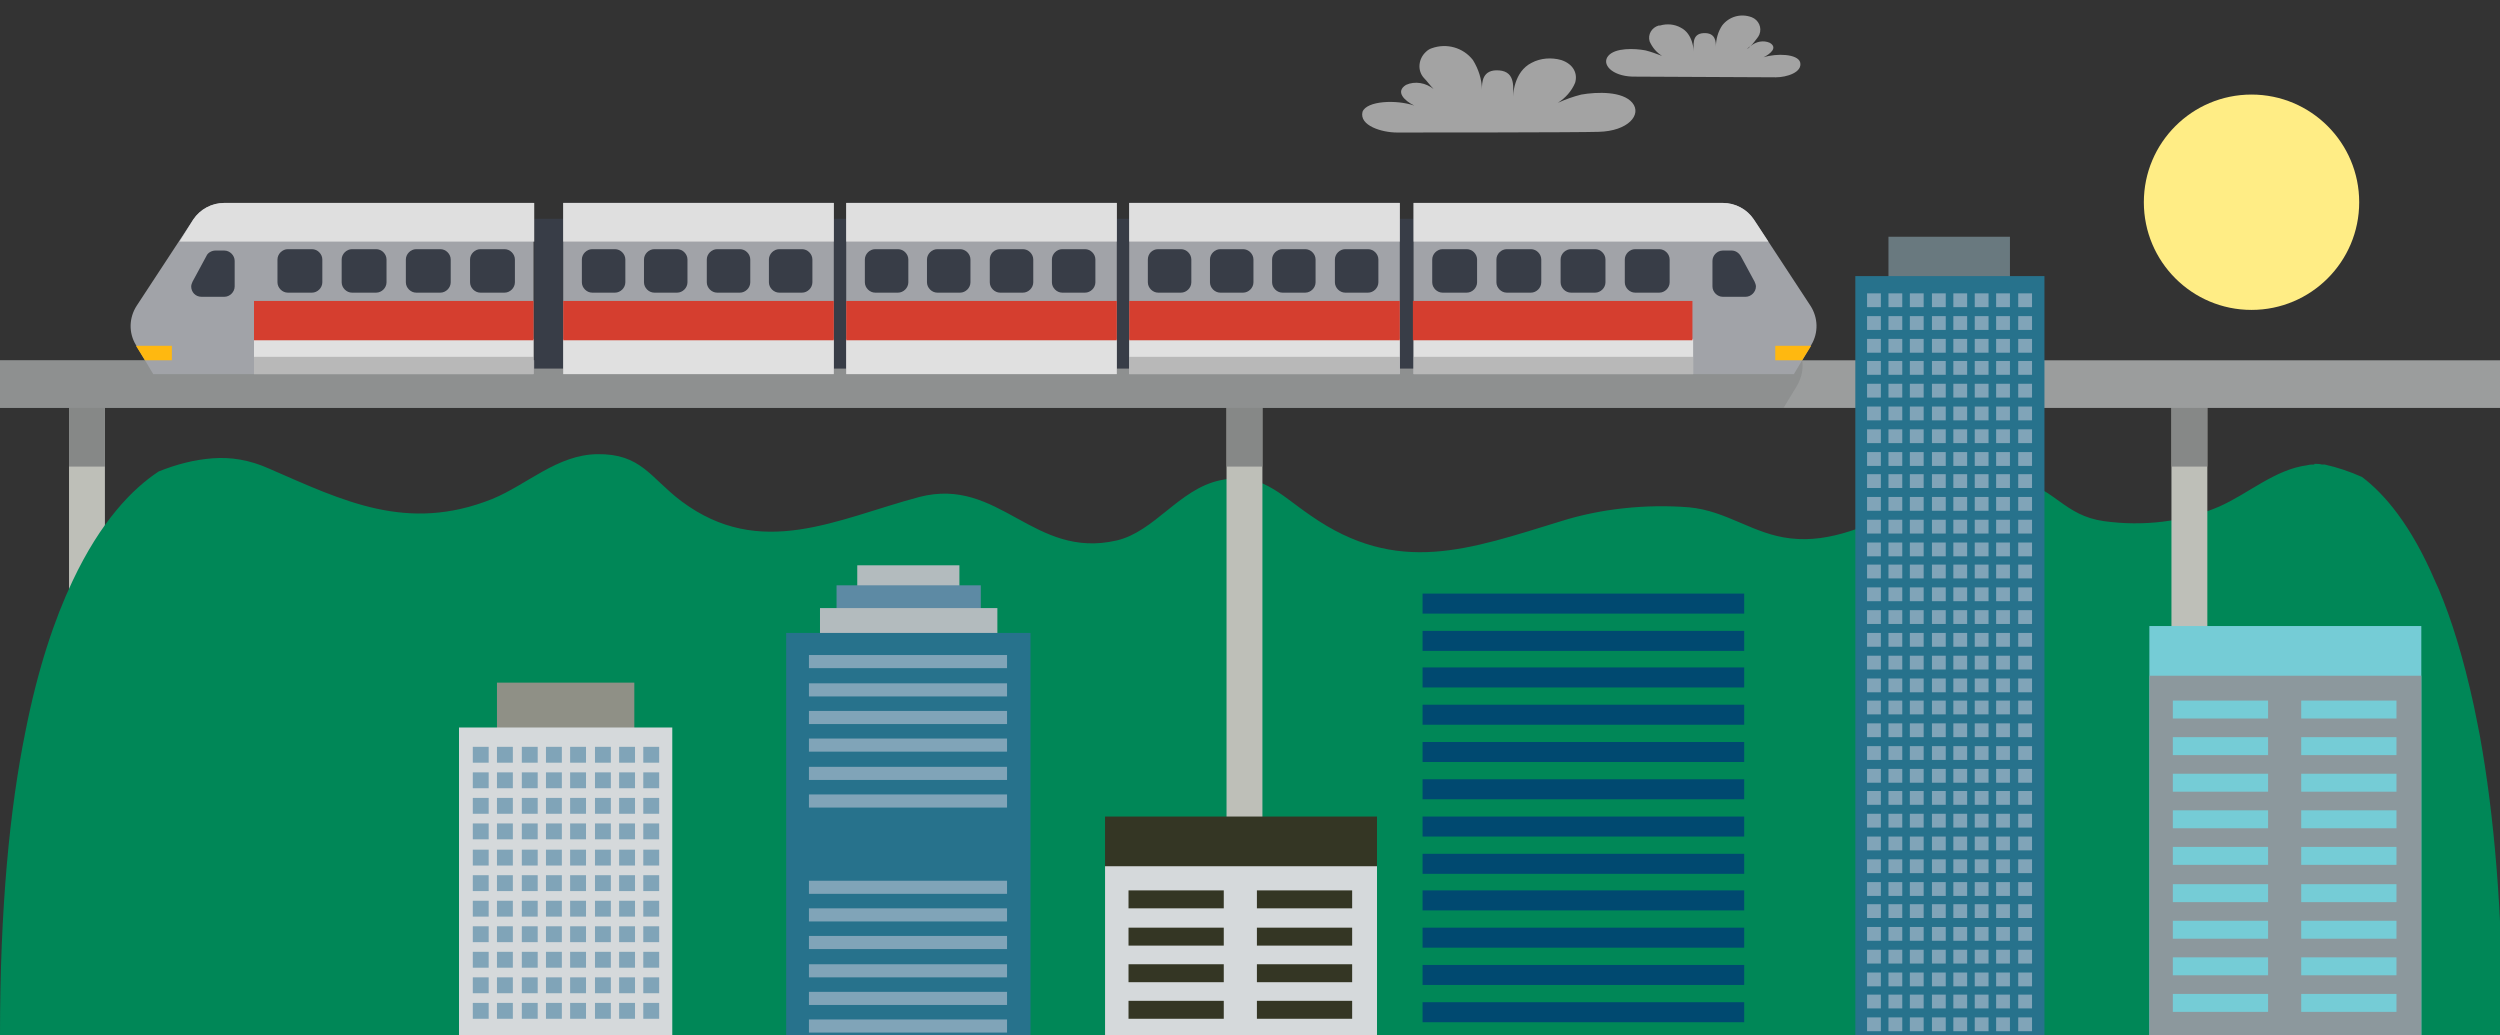 <?xml version="1.0" encoding="utf-8"?>
<!-- Generator: Adobe Illustrator 20.1.0, SVG Export Plug-In . SVG Version: 6.00 Build 0)  -->
<svg version="1.1" id="Layer_1" xmlns="http://www.w3.org/2000/svg" xmlns:xlink="http://www.w3.org/1999/xlink" x="0px" y="0px"
	 viewBox="0 0 362.2 150" style="enable-background:new 0 0 362.2 150;" xml:space="preserve">
<rect x="0" y="0" width="362.2" height="150" fill="#333333" stroke="none"/>
<style type="text/css">
	.st0{fill:#BEBFB8;}
	.st1{fill:#008757;}
	.st2{opacity:0.85;fill:#7D7F7F;enable-background:new    ;}
	.st3{fill:#9B9D9D;}
	.st4{opacity:0.44;fill:#7D7F7F;enable-background:new    ;}
	.st5{fill:#383D47;}
	.st6{fill:#A1A3A8;}
	.st7{fill:#E0E0E0;}
	.st8{fill:#DFDFDF;}
	.st9{fill:#D53E2F;}
	.st10{opacity:0.45;fill:#888888;enable-background:new    ;}
	.st11{fill:#FFB810;}
	.st12{fill:#69797F;}
	.st13{fill:#27728C;}
	.st14{fill:#80A4B8;}
	.st15{fill:#8F9086;}
	.st16{fill:#D5D9DB;}
	.st17{fill:#B3BBBE;}
	.st18{fill:#5D8AA4;}
	.st19{fill:#004970;}
	.st20{fill:#343624;}
	.st21{fill:#75CCD6;}
	.st22{fill:#8C989D;}
	.st23{opacity:0.55;}
	.st24{fill:#FFFFFF;}
	.st25{fill:#FFED85;}
</style>
<rect x="10" y="56.7" class="st0" width="5.2" height="82.8"/>
<path class="st1" d="M359.3,106.7c-0.3-1.6-0.6-3-0.9-4.5c-1.5-6.9-3.2-12.4-5.1-16.9c-0.2-0.4-0.3-0.7-0.5-1.1
	c-3.5-8.2-7.4-12.7-10.6-15.1c-1.8-0.8-3.6-1.4-5.4-1.8v0c-0.1,0-0.2,0-0.4,0c-0.4-0.1-0.7-0.1-1.1-0.1v0.1c-0.3,0-0.7,0-1,0.1
	c-4.7,0.6-8.5,4.1-12.8,6c-5.1,2.2-11,2.9-16.7,2.1c-5.7-0.8-7.1-4.7-12-5.7c-11.2-2.4-21.7,9.6-33.4,8.2c-5.4-0.6-9.2-4-14.7-4.5
	c-6.2-0.5-12.8,0.2-18.5,2c-13.4,4.1-23.7,8-36.3-0.8c-4.7-3.2-7.2-6.4-13.2-5.1c-5.9,1.3-9.4,7.4-14.9,8.7
	c-12.1,2.8-17-9.3-28.6-6.3c-12,3.2-23,9.2-34.5,0.6c-4.5-3.4-5.8-6.9-12.2-6.8c-5.8,0.1-10.1,4.4-15.2,6.5
	C59,77.2,49.8,72.6,39,67.9c-2.9-1.3-5.6-1.7-8.2-1.5c-2.7,0.2-5.3,0.9-7.8,1.9c-3.8,2.5-8.4,7.2-12.5,15.9
	c-2.6,5.5-5,12.6-6.8,21.7C1.4,117.2,0,131.6,0,150h30.9h304.5h21.1h6.1C362.6,131.9,361.3,117.8,359.3,106.7z"/>
<title>inner-about1</title>
<rect x="177.7" y="56.7" class="st0" width="5.2" height="82.6"/>
<rect x="177.7" y="56.7" class="st2" width="5.2" height="10.9"/>
<rect x="314.6" y="56.7" class="st0" width="5.2" height="45.9"/>
<rect x="314.6" y="56.7" class="st2" width="5.2" height="10.9"/>
<rect x="10" y="56.7" class="st2" width="5.2" height="10.9"/>
<rect x="-6.3" y="52.2" class="st3" width="450" height="6.9"/>
<path class="st4" d="M261.1,52.2H-6.3v6.9h264.7l2-3.3C261,54.7,261.3,53.5,261.1,52.2z"/>
<rect x="77.4" y="31.7" class="st5" width="6.4" height="21.7"/>
<rect x="118.3" y="31.7" class="st5" width="6.4" height="21.7"/>
<rect x="81.6" y="29.4" class="st6" width="39.2" height="24.8"/>
<rect x="81.6" y="49.1" class="st7" width="39.2" height="5.1"/>
<rect x="81.6" y="29.4" class="st8" width="39.2" height="5.6"/>
<rect x="81.6" y="43.6" class="st9" width="39.2" height="5.7"/>
<path class="st5" d="M85.8,36.1h3.3c0.8,0,1.5,0.7,1.5,1.5v3.3c0,0.8-0.7,1.5-1.5,1.5h-3.3c-0.8,0-1.5-0.7-1.5-1.5v-3.3
	C84.3,36.8,85,36.1,85.8,36.1z"/>
<path class="st5" d="M94.8,36.1h3.3c0.8,0,1.5,0.7,1.5,1.5v3.3c0,0.8-0.7,1.5-1.5,1.5h-3.3c-0.8,0-1.5-0.7-1.5-1.5v-3.3
	C93.3,36.8,94,36.1,94.8,36.1z"/>
<path class="st5" d="M103.9,36.1h3.3c0.8,0,1.5,0.7,1.5,1.5v3.3c0,0.8-0.7,1.5-1.5,1.5h-3.3c-0.8,0-1.5-0.7-1.5-1.5v-3.3
	C102.4,36.8,103.1,36.1,103.9,36.1z"/>
<path class="st5" d="M112.9,36.1h3.3c0.8,0,1.5,0.7,1.5,1.5v3.3c0,0.8-0.7,1.5-1.5,1.5h-3.3c-0.8,0-1.5-0.7-1.5-1.5v-3.3
	C111.4,36.8,112.1,36.1,112.9,36.1z"/>
<rect x="159.3" y="31.7" class="st5" width="6.4" height="21.7"/>
<rect x="122.6" y="29.4" class="st6" width="39.2" height="24.8"/>
<rect x="122.6" y="49.1" class="st7" width="39.2" height="5.1"/>
<rect x="122.6" y="29.4" class="st8" width="39.2" height="5.6"/>
<rect x="122.6" y="43.6" class="st9" width="39.2" height="5.7"/>
<path class="st5" d="M126.8,36.1h3.3c0.8,0,1.5,0.7,1.5,1.5v3.3c0,0.8-0.7,1.5-1.5,1.5h-3.3c-0.8,0-1.5-0.7-1.5-1.5v-3.3
	C125.3,36.8,126,36.1,126.8,36.1z"/>
<path class="st5" d="M135.8,36.1h3.3c0.8,0,1.5,0.7,1.5,1.5v3.3c0,0.8-0.7,1.5-1.5,1.5h-3.3c-0.8,0-1.5-0.7-1.5-1.5v-3.3
	C134.3,36.8,135,36.1,135.8,36.1z"/>
<path class="st5" d="M144.9,36.1h3.3c0.8,0,1.5,0.7,1.5,1.5v3.3c0,0.8-0.7,1.5-1.5,1.5h-3.3c-0.8,0-1.5-0.7-1.5-1.5v-3.3
	C143.4,36.8,144,36.1,144.9,36.1z"/>
<path class="st5" d="M153.9,36.1h3.3c0.8,0,1.5,0.7,1.5,1.5v3.3c0,0.8-0.7,1.5-1.5,1.5h-3.3c-0.8,0-1.5-0.7-1.5-1.5v-3.3
	C152.4,36.8,153.1,36.1,153.9,36.1z"/>
<rect x="200.3" y="31.7" class="st5" width="6.4" height="21.7"/>
<rect x="163.6" y="29.4" class="st6" width="39.2" height="24.8"/>
<rect x="163.6" y="49.1" class="st7" width="39.2" height="5.1"/>
<path class="st6" d="M262.3,44.3l-8.2-12.5c-1-1.5-2.7-2.4-4.5-2.4h-44.8v24.8h55.1l2.5-4.2C263.5,48.2,263.4,46,262.3,44.3z"/>
<rect x="204.8" y="49.1" class="st7" width="40.5" height="5.1"/>
<rect x="163.6" y="51.7" class="st10" width="39.2" height="2.5"/>
<rect x="204.8" y="51.7" class="st10" width="40.5" height="2.5"/>
<rect x="163.6" y="29.4" class="st8" width="39.2" height="5.6"/>
<path class="st8" d="M254.1,31.8c-1-1.5-2.7-2.4-4.5-2.4h-44.8V35h51.4L254.1,31.8z"/>
<path class="st5" d="M254.2,40.8l-2-3.7c-0.3-0.5-0.8-0.8-1.3-0.8h-1.3c-0.8,0-1.5,0.7-1.5,1.5v3.7c0,0.8,0.7,1.5,1.5,1.5h3.3
	c0.8,0,1.5-0.7,1.5-1.5C254.4,41.3,254.3,41,254.2,40.8L254.2,40.8z"/>
<rect x="163.6" y="43.6" class="st9" width="39.2" height="5.7"/>
<rect x="204.7" y="43.6" class="st9" width="40.5" height="5.7"/>
<polygon class="st11" points="257.2,50.1 257.2,52.2 261.1,52.2 262.4,50.1 "/>
<path class="st5" d="M167.8,36.1h3.3c0.8,0,1.5,0.7,1.5,1.5v3.3c0,0.8-0.7,1.5-1.5,1.5h-3.3c-0.8,0-1.5-0.7-1.5-1.5v-3.3
	C166.3,36.8,166.9,36.1,167.8,36.1z"/>
<path class="st5" d="M176.8,36.1h3.3c0.8,0,1.5,0.7,1.5,1.5v3.3c0,0.8-0.7,1.5-1.5,1.5h-3.3c-0.8,0-1.5-0.7-1.5-1.5v-3.3
	C175.3,36.8,176,36.1,176.8,36.1z"/>
<path class="st5" d="M185.8,36.1h3.3c0.8,0,1.5,0.7,1.5,1.5v3.3c0,0.8-0.7,1.5-1.5,1.5h-3.3c-0.8,0-1.5-0.7-1.5-1.5v-3.3
	C184.3,36.8,185,36.1,185.8,36.1z"/>
<path class="st5" d="M194.9,36.1h3.3c0.8,0,1.5,0.7,1.5,1.5v3.3c0,0.8-0.7,1.5-1.5,1.5h-3.3c-0.8,0-1.5-0.7-1.5-1.5v-3.3
	C193.4,36.8,194.1,36.1,194.9,36.1z"/>
<path class="st5" d="M209,36.1h3.5c0.8,0,1.5,0.7,1.5,1.5v3.3c0,0.8-0.7,1.5-1.5,1.5H209c-0.8,0-1.5-0.7-1.5-1.5v-3.3
	C207.5,36.8,208.2,36.1,209,36.1z"/>
<path class="st5" d="M218.3,36.1h3.5c0.8,0,1.5,0.7,1.5,1.5v3.3c0,0.8-0.7,1.5-1.5,1.5h-3.5c-0.8,0-1.5-0.7-1.5-1.5v-3.3
	C216.8,36.8,217.5,36.1,218.3,36.1z"/>
<path class="st5" d="M227.6,36.1h3.5c0.8,0,1.5,0.7,1.5,1.5v3.3c0,0.8-0.7,1.5-1.5,1.5h-3.5c-0.8,0-1.5-0.7-1.5-1.5v-3.3
	C226.1,36.8,226.8,36.1,227.6,36.1z"/>
<path class="st5" d="M236.9,36.1h3.5c0.8,0,1.5,0.7,1.5,1.5v3.3c0,0.8-0.7,1.5-1.5,1.5h-3.5c-0.8,0-1.5-0.7-1.5-1.5v-3.3
	C235.4,36.8,236.1,36.1,236.9,36.1z"/>
<rect x="273.6" y="34.3" class="st12" width="17.6" height="34.5"/>
<rect x="268.8" y="40" class="st13" width="27.4" height="110"/>
<rect x="270.5" y="42.5" class="st14" width="2" height="2"/>
<rect x="273.6" y="42.5" class="st14" width="2" height="2"/>
<rect x="276.7" y="42.5" class="st14" width="2" height="2"/>
<rect x="279.9" y="42.5" class="st14" width="2" height="2"/>
<rect x="283" y="42.5" class="st14" width="2" height="2"/>
<rect x="286.1" y="42.5" class="st14" width="2" height="2"/>
<rect x="289.2" y="42.5" class="st14" width="2" height="2"/>
<rect x="292.4" y="42.5" class="st14" width="2" height="2"/>
<rect x="270.5" y="45.8" class="st14" width="2" height="2"/>
<rect x="273.6" y="45.8" class="st14" width="2" height="2"/>
<rect x="276.7" y="45.8" class="st14" width="2" height="2"/>
<rect x="279.9" y="45.8" class="st14" width="2" height="2"/>
<rect x="283" y="45.8" class="st14" width="2" height="2"/>
<rect x="286.1" y="45.8" class="st14" width="2" height="2"/>
<rect x="289.2" y="45.8" class="st14" width="2" height="2"/>
<rect x="292.4" y="45.8" class="st14" width="2" height="2"/>
<rect x="270.5" y="49.1" class="st14" width="2" height="2"/>
<rect x="273.6" y="49.1" class="st14" width="2" height="2"/>
<rect x="276.7" y="49.1" class="st14" width="2" height="2"/>
<rect x="279.9" y="49.1" class="st14" width="2" height="2"/>
<rect x="283" y="49.1" class="st14" width="2" height="2"/>
<rect x="286.1" y="49.1" class="st14" width="2" height="2"/>
<rect x="289.2" y="49.1" class="st14" width="2" height="2"/>
<rect x="292.4" y="49.1" class="st14" width="2" height="2"/>
<rect x="270.5" y="52.3" class="st14" width="2" height="2"/>
<rect x="273.6" y="52.3" class="st14" width="2" height="2"/>
<rect x="276.7" y="52.3" class="st14" width="2" height="2"/>
<rect x="279.9" y="52.3" class="st14" width="2" height="2"/>
<rect x="283" y="52.3" class="st14" width="2" height="2"/>
<rect x="286.1" y="52.3" class="st14" width="2" height="2"/>
<rect x="289.2" y="52.3" class="st14" width="2" height="2"/>
<rect x="292.4" y="52.3" class="st14" width="2" height="2"/>
<rect x="270.5" y="55.6" class="st14" width="2" height="2"/>
<rect x="273.6" y="55.6" class="st14" width="2" height="2"/>
<rect x="276.7" y="55.6" class="st14" width="2" height="2"/>
<rect x="279.9" y="55.6" class="st14" width="2" height="2"/>
<rect x="283" y="55.6" class="st14" width="2" height="2"/>
<rect x="286.1" y="55.6" class="st14" width="2" height="2"/>
<rect x="289.2" y="55.6" class="st14" width="2" height="2"/>
<rect x="292.4" y="55.6" class="st14" width="2" height="2"/>
<rect x="270.5" y="58.9" class="st14" width="2" height="2"/>
<rect x="273.6" y="58.9" class="st14" width="2" height="2"/>
<rect x="276.7" y="58.9" class="st14" width="2" height="2"/>
<rect x="279.9" y="58.9" class="st14" width="2" height="2"/>
<rect x="283" y="58.9" class="st14" width="2" height="2"/>
<rect x="286.1" y="58.9" class="st14" width="2" height="2"/>
<rect x="289.2" y="58.9" class="st14" width="2" height="2"/>
<rect x="292.4" y="58.9" class="st14" width="2" height="2"/>
<rect x="270.5" y="62.2" class="st14" width="2" height="2"/>
<rect x="273.6" y="62.2" class="st14" width="2" height="2"/>
<rect x="276.7" y="62.2" class="st14" width="2" height="2"/>
<rect x="279.9" y="62.2" class="st14" width="2" height="2"/>
<rect x="283" y="62.2" class="st14" width="2" height="2"/>
<rect x="286.1" y="62.2" class="st14" width="2" height="2"/>
<rect x="289.2" y="62.2" class="st14" width="2" height="2"/>
<rect x="292.4" y="62.2" class="st14" width="2" height="2"/>
<rect x="270.5" y="65.5" class="st14" width="2" height="2"/>
<rect x="273.6" y="65.5" class="st14" width="2" height="2"/>
<rect x="276.7" y="65.5" class="st14" width="2" height="2"/>
<rect x="279.9" y="65.5" class="st14" width="2" height="2"/>
<rect x="283" y="65.5" class="st14" width="2" height="2"/>
<rect x="286.1" y="65.5" class="st14" width="2" height="2"/>
<rect x="289.2" y="65.5" class="st14" width="2" height="2"/>
<rect x="292.4" y="65.5" class="st14" width="2" height="2"/>
<rect x="270.5" y="68.7" class="st14" width="2" height="2"/>
<rect x="273.6" y="68.7" class="st14" width="2" height="2"/>
<rect x="276.7" y="68.7" class="st14" width="2" height="2"/>
<rect x="279.9" y="68.7" class="st14" width="2" height="2"/>
<rect x="283" y="68.7" class="st14" width="2" height="2"/>
<rect x="286.1" y="68.7" class="st14" width="2" height="2"/>
<rect x="289.2" y="68.7" class="st14" width="2" height="2"/>
<rect x="292.4" y="68.7" class="st14" width="2" height="2"/>
<rect x="270.5" y="72" class="st14" width="2" height="2"/>
<rect x="273.6" y="72" class="st14" width="2" height="2"/>
<rect x="276.7" y="72" class="st14" width="2" height="2"/>
<rect x="279.9" y="72" class="st14" width="2" height="2"/>
<rect x="283" y="72" class="st14" width="2" height="2"/>
<rect x="286.1" y="72" class="st14" width="2" height="2"/>
<rect x="289.2" y="72" class="st14" width="2" height="2"/>
<rect x="292.4" y="72" class="st14" width="2" height="2"/>
<rect x="270.5" y="75.3" class="st14" width="2" height="2"/>
<rect x="273.6" y="75.3" class="st14" width="2" height="2"/>
<rect x="276.7" y="75.3" class="st14" width="2" height="2"/>
<rect x="279.9" y="75.3" class="st14" width="2" height="2"/>
<rect x="283" y="75.3" class="st14" width="2" height="2"/>
<rect x="286.1" y="75.3" class="st14" width="2" height="2"/>
<rect x="289.2" y="75.3" class="st14" width="2" height="2"/>
<rect x="292.4" y="75.3" class="st14" width="2" height="2"/>
<rect x="270.5" y="78.6" class="st14" width="2" height="2"/>
<rect x="273.6" y="78.6" class="st14" width="2" height="2"/>
<rect x="276.7" y="78.6" class="st14" width="2" height="2"/>
<rect x="279.9" y="78.6" class="st14" width="2" height="2"/>
<rect x="283" y="78.6" class="st14" width="2" height="2"/>
<rect x="286.1" y="78.6" class="st14" width="2" height="2"/>
<rect x="289.2" y="78.6" class="st14" width="2" height="2"/>
<rect x="292.4" y="78.6" class="st14" width="2" height="2"/>
<rect x="270.5" y="81.8" class="st14" width="2" height="2"/>
<rect x="273.6" y="81.8" class="st14" width="2" height="2"/>
<rect x="276.7" y="81.8" class="st14" width="2" height="2"/>
<rect x="279.9" y="81.8" class="st14" width="2" height="2"/>
<rect x="283" y="81.8" class="st14" width="2" height="2"/>
<rect x="286.1" y="81.8" class="st14" width="2" height="2"/>
<rect x="289.2" y="81.8" class="st14" width="2" height="2"/>
<rect x="292.4" y="81.8" class="st14" width="2" height="2"/>
<rect x="270.5" y="85.1" class="st14" width="2" height="2"/>
<rect x="273.6" y="85.1" class="st14" width="2" height="2"/>
<rect x="276.7" y="85.1" class="st14" width="2" height="2"/>
<rect x="279.9" y="85.1" class="st14" width="2" height="2"/>
<rect x="283" y="85.1" class="st14" width="2" height="2"/>
<rect x="286.1" y="85.1" class="st14" width="2" height="2"/>
<rect x="289.2" y="85.1" class="st14" width="2" height="2"/>
<rect x="292.4" y="85.1" class="st14" width="2" height="2"/>
<rect x="270.5" y="88.4" class="st14" width="2" height="2"/>
<rect x="273.6" y="88.4" class="st14" width="2" height="2"/>
<rect x="276.7" y="88.4" class="st14" width="2" height="2"/>
<rect x="279.9" y="88.4" class="st14" width="2" height="2"/>
<rect x="283" y="88.4" class="st14" width="2" height="2"/>
<rect x="286.1" y="88.4" class="st14" width="2" height="2"/>
<rect x="289.2" y="88.4" class="st14" width="2" height="2"/>
<rect x="292.4" y="88.4" class="st14" width="2" height="2"/>
<rect x="270.5" y="91.7" class="st14" width="2" height="2"/>
<rect x="273.6" y="91.7" class="st14" width="2" height="2"/>
<rect x="276.7" y="91.7" class="st14" width="2" height="2"/>
<rect x="279.9" y="91.7" class="st14" width="2" height="2"/>
<rect x="283" y="91.7" class="st14" width="2" height="2"/>
<rect x="286.1" y="91.7" class="st14" width="2" height="2"/>
<rect x="289.2" y="91.7" class="st14" width="2" height="2"/>
<rect x="292.4" y="91.7" class="st14" width="2" height="2"/>
<rect x="270.5" y="95" class="st14" width="2" height="2"/>
<rect x="273.6" y="95" class="st14" width="2" height="2"/>
<rect x="276.7" y="95" class="st14" width="2" height="2"/>
<rect x="279.9" y="95" class="st14" width="2" height="2"/>
<rect x="283" y="95" class="st14" width="2" height="2"/>
<rect x="286.1" y="95" class="st14" width="2" height="2"/>
<rect x="289.2" y="95" class="st14" width="2" height="2"/>
<rect x="292.4" y="95" class="st14" width="2" height="2"/>
<rect x="270.5" y="98.3" class="st14" width="2" height="2"/>
<rect x="273.6" y="98.3" class="st14" width="2" height="2"/>
<rect x="276.7" y="98.3" class="st14" width="2" height="2"/>
<rect x="279.9" y="98.3" class="st14" width="2" height="2"/>
<rect x="283" y="98.3" class="st14" width="2" height="2"/>
<rect x="286.1" y="98.3" class="st14" width="2" height="2"/>
<rect x="289.2" y="98.3" class="st14" width="2" height="2"/>
<rect x="292.4" y="98.3" class="st14" width="2" height="2"/>
<rect x="270.5" y="101.5" class="st14" width="2" height="2"/>
<rect x="273.6" y="101.5" class="st14" width="2" height="2"/>
<rect x="276.7" y="101.5" class="st14" width="2" height="2"/>
<rect x="279.9" y="101.5" class="st14" width="2" height="2"/>
<rect x="283" y="101.5" class="st14" width="2" height="2"/>
<rect x="286.1" y="101.5" class="st14" width="2" height="2"/>
<rect x="289.2" y="101.5" class="st14" width="2" height="2"/>
<rect x="292.4" y="101.5" class="st14" width="2" height="2"/>
<rect x="270.5" y="104.8" class="st14" width="2" height="2"/>
<rect x="273.6" y="104.8" class="st14" width="2" height="2"/>
<rect x="276.7" y="104.8" class="st14" width="2" height="2"/>
<rect x="279.9" y="104.8" class="st14" width="2" height="2"/>
<rect x="283" y="104.8" class="st14" width="2" height="2"/>
<rect x="286.1" y="104.8" class="st14" width="2" height="2"/>
<rect x="289.2" y="104.8" class="st14" width="2" height="2"/>
<rect x="292.4" y="104.8" class="st14" width="2" height="2"/>
<rect x="270.5" y="108.1" class="st14" width="2" height="2"/>
<rect x="273.6" y="108.1" class="st14" width="2" height="2"/>
<rect x="276.7" y="108.1" class="st14" width="2" height="2"/>
<rect x="279.9" y="108.1" class="st14" width="2" height="2"/>
<rect x="283" y="108.1" class="st14" width="2" height="2"/>
<rect x="286.1" y="108.1" class="st14" width="2" height="2"/>
<rect x="289.2" y="108.1" class="st14" width="2" height="2"/>
<rect x="292.4" y="108.1" class="st14" width="2" height="2"/>
<rect x="270.5" y="111.4" class="st14" width="2" height="2"/>
<rect x="273.6" y="111.4" class="st14" width="2" height="2"/>
<rect x="276.7" y="111.4" class="st14" width="2" height="2"/>
<rect x="279.9" y="111.4" class="st14" width="2" height="2"/>
<rect x="283" y="111.4" class="st14" width="2" height="2"/>
<rect x="286.1" y="111.4" class="st14" width="2" height="2"/>
<rect x="289.2" y="111.4" class="st14" width="2" height="2"/>
<rect x="292.4" y="111.4" class="st14" width="2" height="2"/>
<rect x="270.5" y="114.6" class="st14" width="2" height="2"/>
<rect x="273.6" y="114.6" class="st14" width="2" height="2"/>
<rect x="276.7" y="114.6" class="st14" width="2" height="2"/>
<rect x="279.9" y="114.6" class="st14" width="2" height="2"/>
<rect x="283" y="114.6" class="st14" width="2" height="2"/>
<rect x="286.1" y="114.6" class="st14" width="2" height="2"/>
<rect x="289.2" y="114.6" class="st14" width="2" height="2"/>
<rect x="292.4" y="114.6" class="st14" width="2" height="2"/>
<rect x="270.5" y="117.9" class="st14" width="2" height="2"/>
<rect x="273.6" y="117.9" class="st14" width="2" height="2"/>
<rect x="276.7" y="117.9" class="st14" width="2" height="2"/>
<rect x="279.9" y="117.9" class="st14" width="2" height="2"/>
<rect x="283" y="117.9" class="st14" width="2" height="2"/>
<rect x="286.1" y="117.9" class="st14" width="2" height="2"/>
<rect x="289.2" y="117.9" class="st14" width="2" height="2"/>
<rect x="292.4" y="117.9" class="st14" width="2" height="2"/>
<rect x="270.5" y="121.2" class="st14" width="2" height="2"/>
<rect x="273.6" y="121.2" class="st14" width="2" height="2"/>
<rect x="276.7" y="121.2" class="st14" width="2" height="2"/>
<rect x="279.9" y="121.2" class="st14" width="2" height="2"/>
<rect x="283" y="121.2" class="st14" width="2" height="2"/>
<rect x="286.1" y="121.2" class="st14" width="2" height="2"/>
<rect x="289.2" y="121.2" class="st14" width="2" height="2"/>
<rect x="292.4" y="121.2" class="st14" width="2" height="2"/>
<rect x="270.5" y="124.5" class="st14" width="2" height="2"/>
<rect x="273.6" y="124.5" class="st14" width="2" height="2"/>
<rect x="276.7" y="124.5" class="st14" width="2" height="2"/>
<rect x="279.9" y="124.5" class="st14" width="2" height="2"/>
<rect x="283" y="124.5" class="st14" width="2" height="2"/>
<rect x="286.1" y="124.5" class="st14" width="2" height="2"/>
<rect x="289.2" y="124.5" class="st14" width="2" height="2"/>
<rect x="292.4" y="124.5" class="st14" width="2" height="2"/>
<rect x="270.5" y="127.8" class="st14" width="2" height="2"/>
<rect x="273.6" y="127.8" class="st14" width="2" height="2"/>
<rect x="276.7" y="127.8" class="st14" width="2" height="2"/>
<rect x="279.9" y="127.8" class="st14" width="2" height="2"/>
<rect x="283" y="127.8" class="st14" width="2" height="2"/>
<rect x="286.1" y="127.8" class="st14" width="2" height="2"/>
<rect x="289.2" y="127.8" class="st14" width="2" height="2"/>
<rect x="292.4" y="127.8" class="st14" width="2" height="2"/>
<rect x="270.5" y="131" class="st14" width="2" height="2"/>
<rect x="273.6" y="131" class="st14" width="2" height="2"/>
<rect x="276.7" y="131" class="st14" width="2" height="2"/>
<rect x="279.9" y="131" class="st14" width="2" height="2"/>
<rect x="283" y="131" class="st14" width="2" height="2"/>
<rect x="286.1" y="131" class="st14" width="2" height="2"/>
<rect x="289.2" y="131" class="st14" width="2" height="2"/>
<rect x="292.4" y="131" class="st14" width="2" height="2"/>
<rect x="270.5" y="134.3" class="st14" width="2" height="2"/>
<rect x="273.6" y="134.3" class="st14" width="2" height="2"/>
<rect x="276.7" y="134.3" class="st14" width="2" height="2"/>
<rect x="279.9" y="134.3" class="st14" width="2" height="2"/>
<rect x="283" y="134.3" class="st14" width="2" height="2"/>
<rect x="286.1" y="134.3" class="st14" width="2" height="2"/>
<rect x="289.2" y="134.3" class="st14" width="2" height="2"/>
<rect x="292.4" y="134.3" class="st14" width="2" height="2"/>
<rect x="270.5" y="137.6" class="st14" width="2" height="2"/>
<rect x="273.6" y="137.6" class="st14" width="2" height="2"/>
<rect x="276.7" y="137.6" class="st14" width="2" height="2"/>
<rect x="279.9" y="137.6" class="st14" width="2" height="2"/>
<rect x="283" y="137.6" class="st14" width="2" height="2"/>
<rect x="286.1" y="137.6" class="st14" width="2" height="2"/>
<rect x="289.2" y="137.6" class="st14" width="2" height="2"/>
<rect x="292.4" y="137.6" class="st14" width="2" height="2"/>
<rect x="270.5" y="140.9" class="st14" width="2" height="2"/>
<rect x="273.6" y="140.9" class="st14" width="2" height="2"/>
<rect x="276.7" y="140.9" class="st14" width="2" height="2"/>
<rect x="279.9" y="140.9" class="st14" width="2" height="2"/>
<rect x="283" y="140.9" class="st14" width="2" height="2"/>
<rect x="286.1" y="140.9" class="st14" width="2" height="2"/>
<rect x="289.2" y="140.9" class="st14" width="2" height="2"/>
<rect x="292.4" y="140.9" class="st14" width="2" height="2"/>
<rect x="270.5" y="144.1" class="st14" width="2" height="2"/>
<rect x="273.6" y="144.1" class="st14" width="2" height="2"/>
<rect x="276.7" y="144.1" class="st14" width="2" height="2"/>
<rect x="279.9" y="144.1" class="st14" width="2" height="2"/>
<rect x="283" y="144.1" class="st14" width="2" height="2"/>
<rect x="286.1" y="144.1" class="st14" width="2" height="2"/>
<rect x="289.2" y="144.1" class="st14" width="2" height="2"/>
<rect x="292.4" y="144.1" class="st14" width="2" height="2"/>
<rect x="270.5" y="147.4" class="st14" width="2" height="2"/>
<rect x="273.6" y="147.4" class="st14" width="2" height="2"/>
<rect x="276.7" y="147.4" class="st14" width="2" height="2"/>
<rect x="279.9" y="147.4" class="st14" width="2" height="2"/>
<rect x="283" y="147.4" class="st14" width="2" height="2"/>
<rect x="286.1" y="147.4" class="st14" width="2" height="2"/>
<rect x="289.2" y="147.4" class="st14" width="2" height="2"/>
<rect x="292.4" y="147.4" class="st14" width="2" height="2"/>
<rect x="72" y="98.9" class="st15" width="19.9" height="39"/>
<rect x="66.5" y="105.4" class="st16" width="30.9" height="44.6"/>
<rect x="68.5" y="108.2" class="st14" width="2.3" height="2.3"/>
<rect x="72" y="108.2" class="st14" width="2.3" height="2.3"/>
<rect x="75.6" y="108.2" class="st14" width="2.3" height="2.3"/>
<rect x="79.1" y="108.2" class="st14" width="2.3" height="2.3"/>
<rect x="82.6" y="108.2" class="st14" width="2.3" height="2.3"/>
<rect x="86.2" y="108.2" class="st14" width="2.3" height="2.3"/>
<rect x="89.7" y="108.2" class="st14" width="2.3" height="2.3"/>
<rect x="93.2" y="108.2" class="st14" width="2.3" height="2.3"/>
<rect x="68.5" y="111.9" class="st14" width="2.3" height="2.3"/>
<rect x="72" y="111.9" class="st14" width="2.3" height="2.3"/>
<rect x="75.6" y="111.9" class="st14" width="2.3" height="2.3"/>
<rect x="79.1" y="111.9" class="st14" width="2.3" height="2.3"/>
<rect x="82.6" y="111.9" class="st14" width="2.3" height="2.3"/>
<rect x="86.2" y="111.9" class="st14" width="2.3" height="2.3"/>
<rect x="89.7" y="111.9" class="st14" width="2.3" height="2.3"/>
<rect x="93.2" y="111.9" class="st14" width="2.3" height="2.3"/>
<rect x="68.5" y="115.6" class="st14" width="2.3" height="2.3"/>
<rect x="72" y="115.6" class="st14" width="2.3" height="2.3"/>
<rect x="75.6" y="115.6" class="st14" width="2.3" height="2.3"/>
<rect x="79.1" y="115.6" class="st14" width="2.3" height="2.3"/>
<rect x="82.6" y="115.6" class="st14" width="2.3" height="2.3"/>
<rect x="86.2" y="115.6" class="st14" width="2.3" height="2.3"/>
<rect x="89.7" y="115.6" class="st14" width="2.3" height="2.3"/>
<rect x="93.2" y="115.6" class="st14" width="2.3" height="2.3"/>
<rect x="68.5" y="119.3" class="st14" width="2.3" height="2.3"/>
<rect x="72" y="119.3" class="st14" width="2.3" height="2.3"/>
<rect x="75.6" y="119.3" class="st14" width="2.3" height="2.3"/>
<rect x="79.1" y="119.3" class="st14" width="2.3" height="2.3"/>
<rect x="82.6" y="119.3" class="st14" width="2.3" height="2.3"/>
<rect x="86.2" y="119.3" class="st14" width="2.3" height="2.3"/>
<rect x="89.7" y="119.3" class="st14" width="2.3" height="2.3"/>
<rect x="93.2" y="119.3" class="st14" width="2.3" height="2.3"/>
<rect x="68.5" y="123.1" class="st14" width="2.3" height="2.3"/>
<rect x="72" y="123.1" class="st14" width="2.3" height="2.3"/>
<rect x="75.6" y="123.1" class="st14" width="2.3" height="2.3"/>
<rect x="79.1" y="123.1" class="st14" width="2.3" height="2.3"/>
<rect x="82.6" y="123.1" class="st14" width="2.3" height="2.3"/>
<rect x="86.2" y="123.1" class="st14" width="2.3" height="2.3"/>
<rect x="89.7" y="123.1" class="st14" width="2.3" height="2.3"/>
<rect x="93.2" y="123.1" class="st14" width="2.3" height="2.3"/>
<rect x="68.5" y="126.8" class="st14" width="2.3" height="2.3"/>
<rect x="72" y="126.8" class="st14" width="2.3" height="2.3"/>
<rect x="75.6" y="126.8" class="st14" width="2.3" height="2.3"/>
<rect x="79.1" y="126.8" class="st14" width="2.3" height="2.3"/>
<rect x="82.6" y="126.8" class="st14" width="2.3" height="2.3"/>
<rect x="86.2" y="126.8" class="st14" width="2.3" height="2.3"/>
<rect x="89.7" y="126.8" class="st14" width="2.3" height="2.3"/>
<rect x="93.2" y="126.8" class="st14" width="2.3" height="2.3"/>
<rect x="68.5" y="130.5" class="st14" width="2.3" height="2.3"/>
<rect x="72" y="130.5" class="st14" width="2.3" height="2.3"/>
<rect x="75.6" y="130.5" class="st14" width="2.3" height="2.3"/>
<rect x="79.1" y="130.5" class="st14" width="2.3" height="2.3"/>
<rect x="82.6" y="130.5" class="st14" width="2.3" height="2.3"/>
<rect x="86.2" y="130.5" class="st14" width="2.3" height="2.3"/>
<rect x="89.7" y="130.5" class="st14" width="2.3" height="2.3"/>
<rect x="93.2" y="130.5" class="st14" width="2.3" height="2.3"/>
<rect x="68.5" y="134.2" class="st14" width="2.3" height="2.3"/>
<rect x="72" y="134.2" class="st14" width="2.3" height="2.3"/>
<rect x="75.6" y="134.2" class="st14" width="2.3" height="2.3"/>
<rect x="79.1" y="134.2" class="st14" width="2.3" height="2.3"/>
<rect x="82.6" y="134.2" class="st14" width="2.3" height="2.3"/>
<rect x="86.2" y="134.2" class="st14" width="2.3" height="2.3"/>
<rect x="89.7" y="134.2" class="st14" width="2.3" height="2.3"/>
<rect x="93.2" y="134.2" class="st14" width="2.3" height="2.3"/>
<rect x="68.5" y="137.9" class="st14" width="2.3" height="2.3"/>
<rect x="72" y="137.9" class="st14" width="2.3" height="2.3"/>
<rect x="75.6" y="137.9" class="st14" width="2.3" height="2.3"/>
<rect x="79.1" y="137.9" class="st14" width="2.3" height="2.3"/>
<rect x="82.6" y="137.9" class="st14" width="2.3" height="2.3"/>
<rect x="86.2" y="137.9" class="st14" width="2.3" height="2.3"/>
<rect x="89.7" y="137.9" class="st14" width="2.3" height="2.3"/>
<rect x="93.2" y="137.9" class="st14" width="2.3" height="2.3"/>
<rect x="68.5" y="141.6" class="st14" width="2.3" height="2.3"/>
<rect x="72" y="141.6" class="st14" width="2.3" height="2.3"/>
<rect x="75.6" y="141.6" class="st14" width="2.3" height="2.3"/>
<rect x="79.1" y="141.6" class="st14" width="2.3" height="2.3"/>
<rect x="82.6" y="141.6" class="st14" width="2.3" height="2.3"/>
<rect x="86.2" y="141.6" class="st14" width="2.3" height="2.3"/>
<rect x="89.7" y="141.6" class="st14" width="2.3" height="2.3"/>
<rect x="93.2" y="141.6" class="st14" width="2.3" height="2.3"/>
<rect x="68.5" y="145.3" class="st14" width="2.3" height="2.3"/>
<rect x="72" y="145.3" class="st14" width="2.3" height="2.3"/>
<rect x="75.6" y="145.3" class="st14" width="2.3" height="2.3"/>
<rect x="79.1" y="145.3" class="st14" width="2.3" height="2.3"/>
<rect x="82.6" y="145.3" class="st14" width="2.3" height="2.3"/>
<rect x="86.2" y="145.3" class="st14" width="2.3" height="2.3"/>
<rect x="89.7" y="145.3" class="st14" width="2.3" height="2.3"/>
<rect x="93.2" y="145.3" class="st14" width="2.3" height="2.3"/>
<rect x="124.2" y="81.9" class="st17" width="14.8" height="43.3"/>
<rect x="121.2" y="84.8" class="st18" width="20.9" height="40.8"/>
<rect x="118.8" y="88.1" class="st17" width="25.7" height="37"/>
<rect x="113.9" y="91.7" class="st13" width="35.4" height="58.3"/>
<rect x="117.2" y="94.9" class="st14" width="28.7" height="1.9"/>
<rect x="117.2" y="99" class="st14" width="28.7" height="1.9"/>
<rect x="117.2" y="103" class="st14" width="28.7" height="1.9"/>
<rect x="117.2" y="107" class="st14" width="28.7" height="1.9"/>
<rect x="117.2" y="111.1" class="st14" width="28.7" height="1.9"/>
<rect x="117.2" y="115.1" class="st14" width="28.7" height="1.9"/>
<rect x="117.2" y="127.6" class="st14" width="28.7" height="1.9"/>
<rect x="117.2" y="131.6" class="st14" width="28.7" height="1.9"/>
<rect x="117.2" y="135.6" class="st14" width="28.7" height="1.9"/>
<rect x="117.2" y="139.7" class="st14" width="28.7" height="1.9"/>
<rect x="117.2" y="143.7" class="st14" width="28.7" height="1.9"/>
<rect x="117.2" y="147.7" class="st14" width="28.7" height="1.9"/>
<path class="st6" d="M19.7,50l2.5,4.2h55.1V29.4H32.5c-1.8,0-3.5,0.9-4.5,2.4l-8.2,12.5C18.7,46,18.6,48.2,19.7,50z"/>
<rect x="36.8" y="49.1" class="st7" width="40.5" height="5.1"/>
<rect x="36.8" y="51.7" class="st10" width="40.5" height="2.5"/>
<path class="st8" d="M26,35h51.4v-5.6H32.5c-1.8,0-3.5,0.9-4.5,2.4L26,35z"/>
<path class="st5" d="M27.7,41.5c0,0.8,0.6,1.5,1.5,1.5c0,0,0,0,0,0h3.3c0.8,0,1.5-0.7,1.5-1.5v-3.7c0-0.8-0.7-1.5-1.5-1.5h-1.3
	c-0.5,0-1.1,0.3-1.3,0.8l-2,3.7C27.8,41,27.7,41.3,27.7,41.5z"/>
<rect x="36.8" y="43.6" class="st9" width="40.5" height="5.7"/>
<polygon class="st11" points="19.7,50.1 21,52.2 24.9,52.2 24.9,50.1 "/>
<path class="st5" d="M69.6,36.1h3.5c0.8,0,1.5,0.7,1.5,1.5v3.3c0,0.8-0.7,1.5-1.5,1.5h-3.5c-0.8,0-1.5-0.7-1.5-1.5v-3.3
	C68.1,36.8,68.8,36.1,69.6,36.1z"/>
<path class="st5" d="M60.3,36.1h3.5c0.8,0,1.5,0.7,1.5,1.5v3.3c0,0.8-0.7,1.5-1.5,1.5h-3.5c-0.8,0-1.5-0.7-1.5-1.5v-3.3
	C58.8,36.8,59.5,36.1,60.3,36.1z"/>
<path class="st5" d="M51,36.1h3.5c0.8,0,1.5,0.7,1.5,1.5v3.3c0,0.8-0.7,1.5-1.5,1.5H51c-0.8,0-1.5-0.7-1.5-1.5v-3.3
	C49.5,36.8,50.2,36.1,51,36.1z"/>
<path class="st5" d="M41.7,36.1h3.5c0.8,0,1.5,0.7,1.5,1.5v3.3c0,0.8-0.7,1.5-1.5,1.5h-3.5c-0.8,0-1.5-0.7-1.5-1.5v-3.3
	C40.2,36.8,40.9,36.1,41.7,36.1z"/>
<rect x="206.1" y="86" class="st19" width="46.6" height="2.9"/>
<rect x="206.1" y="91.4" class="st19" width="46.6" height="2.9"/>
<rect x="206.1" y="96.7" class="st19" width="46.6" height="2.9"/>
<rect x="206.1" y="102.1" class="st19" width="46.6" height="2.9"/>
<rect x="206.1" y="107.5" class="st19" width="46.6" height="2.9"/>
<rect x="206.1" y="112.9" class="st19" width="46.6" height="2.9"/>
<rect x="206.1" y="118.3" class="st19" width="46.6" height="2.9"/>
<rect x="206.1" y="123.7" class="st19" width="46.6" height="2.9"/>
<rect x="206.1" y="129" class="st19" width="46.6" height="2.9"/>
<rect x="206.1" y="134.4" class="st19" width="46.6" height="2.9"/>
<rect x="206.1" y="139.8" class="st19" width="46.6" height="2.9"/>
<rect x="206.1" y="145.2" class="st19" width="46.6" height="2.9"/>
<rect x="160.1" y="118.3" class="st20" width="39.4" height="31.7"/>
<rect x="160.1" y="125.5" class="st16" width="39.4" height="24.5"/>
<rect x="163.5" y="129" class="st20" width="13.8" height="2.6"/>
<rect x="182.1" y="129" class="st20" width="13.8" height="2.6"/>
<rect x="163.5" y="134.4" class="st20" width="13.8" height="2.6"/>
<rect x="182.1" y="134.4" class="st20" width="13.8" height="2.6"/>
<rect x="163.5" y="139.7" class="st20" width="13.8" height="2.6"/>
<rect x="182.1" y="139.7" class="st20" width="13.8" height="2.6"/>
<rect x="163.5" y="145" class="st20" width="13.8" height="2.6"/>
<rect x="182.1" y="145" class="st20" width="13.8" height="2.6"/>
<rect x="311.4" y="90.7" class="st21" width="39.4" height="59.3"/>
<rect x="311.4" y="97.9" class="st22" width="39.4" height="52.1"/>
<rect x="314.8" y="101.5" class="st21" width="13.8" height="2.6"/>
<rect x="333.4" y="101.5" class="st21" width="13.8" height="2.6"/>
<rect x="314.8" y="106.8" class="st21" width="13.8" height="2.6"/>
<rect x="333.4" y="106.8" class="st21" width="13.8" height="2.6"/>
<rect x="314.8" y="112.1" class="st21" width="13.8" height="2.6"/>
<rect x="333.4" y="112.1" class="st21" width="13.8" height="2.6"/>
<rect x="314.8" y="117.4" class="st21" width="13.8" height="2.6"/>
<rect x="333.4" y="117.4" class="st21" width="13.8" height="2.6"/>
<rect x="314.8" y="122.7" class="st21" width="13.8" height="2.6"/>
<rect x="333.4" y="122.7" class="st21" width="13.8" height="2.6"/>
<rect x="314.8" y="128.1" class="st21" width="13.8" height="2.6"/>
<rect x="333.4" y="128.1" class="st21" width="13.8" height="2.6"/>
<rect x="314.8" y="133.4" class="st21" width="13.8" height="2.6"/>
<rect x="333.4" y="133.4" class="st21" width="13.8" height="2.6"/>
<rect x="314.8" y="138.7" class="st21" width="13.8" height="2.6"/>
<rect x="333.4" y="138.7" class="st21" width="13.8" height="2.6"/>
<rect x="314.8" y="144" class="st21" width="13.8" height="2.6"/>
<rect x="333.4" y="144" class="st21" width="13.8" height="2.6"/>
<g class="st23">
	<path class="st24" d="M238.4,7.3c0.8,0.2,1.6,0.5,2.4,0.8c-0.8-0.5-1.4-1.2-1.8-2.1c-0.3-1,0.3-2,1.3-2.3c0,0,0,0,0,0h0.2
		c1-0.3,2.1-0.2,3,0.3c1.8,0.9,1.9,3.3,1.9,3.7l0,0c0-1-0.4-2.8,1.4-2.9s1.8,1.3,1.8,2c0-1.1,0.3-2.2,0.9-3.1c1-1.3,2.7-1.8,4.3-1.2
		c1,0.4,1.5,1.5,1.1,2.5c-0.1,0.2-0.2,0.4-0.3,0.5c-0.3,0.4-0.6,0.8-1,1.2c-0.2,0.1-0.4,0.3-0.5,0.4c0.2-0.1,0.4-0.3,0.5-0.4
		c0.8-0.7,1.9-0.9,2.8-0.5c1.2,0.7,0.1,1.6-0.9,2.1c-0.2,0.1-0.4,0.1-0.6,0.2c0.2-0.1,0.4-0.1,0.6-0.2c1.9-0.6,4.9-0.5,5.3,0.7
		c0.4,1.5-2,2.2-3.5,2.2c-2,0-18.8-0.1-20.8-0.1c-3-0.1-4.5-1.8-3.5-3S236.8,7,238.4,7.3z"/>
	<path class="st24" d="M204.9,15.3c0.3,0.1,0.5,0.2,0.8,0.3C205.4,15.5,205.2,15.4,204.9,15.3c-1.4-0.7-2.8-2-1.2-3
		c1.3-0.6,2.9-0.3,4,0.6c0.2,0.2,0.5,0.4,0.7,0.6c-0.2-0.2-0.5-0.4-0.7-0.6c-0.5-0.5-0.9-1.1-1.4-1.6c-1-1.1-0.8-2.8,0.3-3.8
		c0.2-0.2,0.5-0.4,0.8-0.5c2.2-0.8,4.6-0.1,6,1.7c0.8,1.3,1.3,2.8,1.3,4.3c0-1,0-3,2.5-2.8s2,2.7,2,4.1l0,0c0-0.5,0.1-3.9,2.7-5.2
		c1.3-0.7,2.9-0.8,4.3-0.4c1.8,0.6,2.4,2,2,3.3c-0.5,1.2-1.4,2.2-2.5,2.9c1.1-0.5,2.2-0.9,3.4-1.2c2.3-0.4,6-0.5,7.4,1.2
		s-0.6,4.1-4.9,4.2c-2.8,0.1-26.4,0.1-29.2,0.1c-2.2,0-5.5-1-5-3C198,14.6,202.3,14.4,204.9,15.3z"/>
</g>
<circle class="st25" cx="326.2" cy="29.3" r="15.6"/>
</svg>
